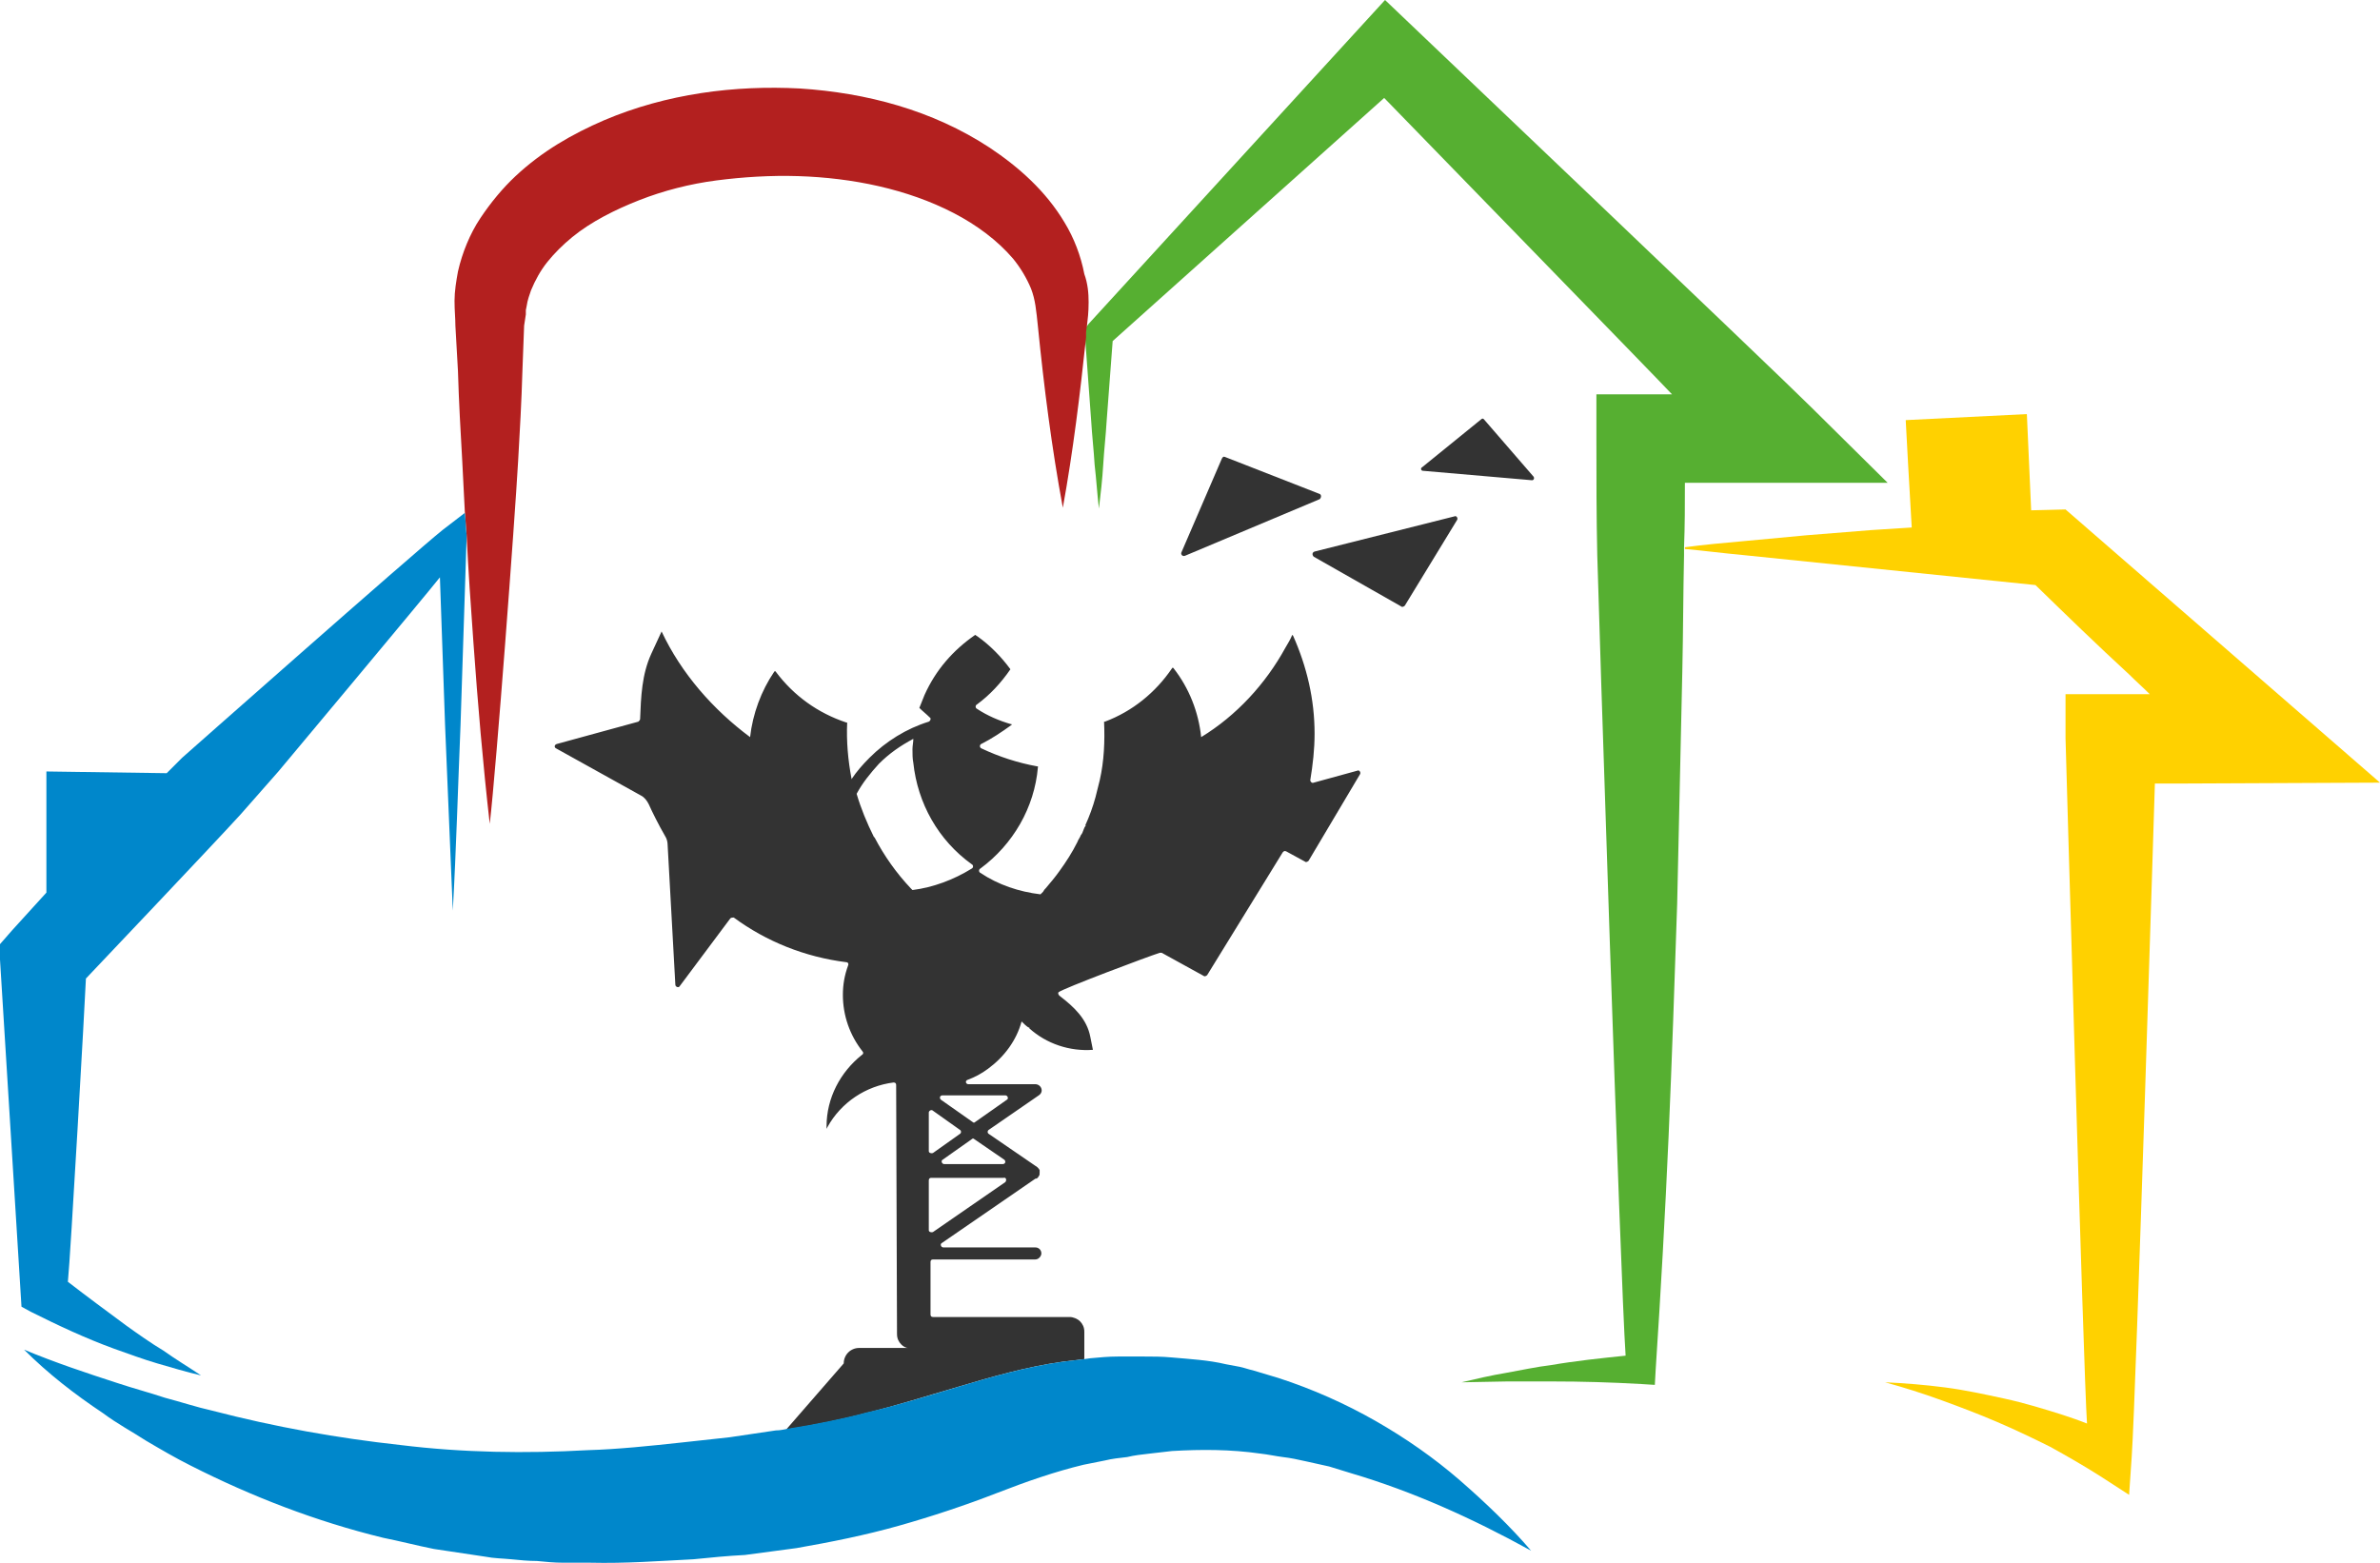 <?xml version="1.0" encoding="UTF-8"?>
<svg id="uuid-00e284b4-854f-4426-a315-edbd4957f44e" data-name="Ebene 1" xmlns="http://www.w3.org/2000/svg" viewBox="0 0 277 181.92">
  <defs>
    <style>
      .uuid-57b24a54-bc6b-45c7-964d-b72088f7bf74 {
        fill: #ffd100;
      }

      .uuid-57b24a54-bc6b-45c7-964d-b72088f7bf74, .uuid-d434648b-70dd-4197-a0e7-358c87b14d34, .uuid-dc03e768-a554-4cad-93a0-461d6174b8f0, .uuid-5a133aae-1012-4221-87c3-4dc6a917b831, .uuid-34390dcb-c2c3-4211-b95d-76fcf2e56789 {
        stroke-width: 0px;
      }

      .uuid-d434648b-70dd-4197-a0e7-358c87b14d34 {
        fill: #b3201f;
      }

      .uuid-dc03e768-a554-4cad-93a0-461d6174b8f0 {
        fill: #333;
      }

      .uuid-5a133aae-1012-4221-87c3-4dc6a917b831 {
        fill: #56af31;
      }

      .uuid-34390dcb-c2c3-4211-b95d-76fcf2e56789 {
        fill: #0087cb;
      }
    </style>
  </defs>
  <path class="uuid-57b24a54-bc6b-45c7-964d-b72088f7bf74" d="m277,91.1l-22.5.1h-3.7s-2.2,71.4-2.7,78.4l-.3,4.4-3.4-2.2c-1.9-1.2-3.8-2.3-5.8-3.4-2-1-4.1-2-6.2-2.9s-4.2-1.7-6.4-2.5-4.4-1.5-6.6-2.1c2.3.1,4.7.3,7,.6s4.6.8,6.9,1.3c2.3.5,4.6,1.2,6.8,1.9.9.3,1.8.6,2.8,1-.4-5.7-2.5-79.8-2.5-79.8v-5.1h9.8c-.8-.8-1.6-1.5-2.4-2.3-3.7-3.4-7.3-6.9-10.9-10.4l-34.1-3.5c-2.2-.2-4.5-.5-6.7-.7v-.2c2.2-.3,4.5-.5,6.7-.7l7.5-.7c2.5-.2,5-.4,7.5-.6l4.7-.3c-.2-3.1-.7-12.5-.7-12.5l14.1-.7s.4,8.8.5,11.2l4-.1,36.6,31.8h0Z"/>
  <path class="uuid-5a133aae-1012-4221-87c3-4dc6a917b831" d="m219.7,56.2h-23.6c0,2.5,0,5-.1,7.5v.9c-.1,4.5-.1,9-.2,13.5-.2,9-.4,18-.6,27.1-.3,9-.6,18-1,27.1-.4,9-.9,18-1.5,27.1l-.1,1.8-1.6-.1c-3.5-.2-6.9-.3-10.4-.3h-5.2l-5.3.1c1.7-.4,3.4-.8,5.2-1.1,1.7-.3,3.5-.7,5.2-.9,2.9-.5,5.8-.8,8.7-1.1-.6-8.5-3.2-88.7-3.3-93.2s-.1-9-.1-13.5v-5.2h8.8c-.8-.9-30.7-31.6-33.5-34.5l-31.6,28.3-.7,9.3c-.1,1.7-.3,3.4-.4,5.1-.1,1.7-.3,3.4-.5,5.1-.2-1.7-.3-3.4-.5-5.1-.1-1.7-.3-3.4-.4-5.1l-.7-9.6c0-.4.1-.9.1-1.3l.3-.4L161.2,0s45.8,43.6,49.6,47.4l8.9,8.8h0Z"/>
  <path class="uuid-d434648b-70dd-4197-a0e7-358c87b14d34" d="m126.7,35.2c0,1.2-.1,1.9-.2,2.8h0c-.1.4-.1.9-.1,1.3-.7,6.6-1.5,13.2-2.7,19.8-1.3-7-2.2-14.1-2.9-21.1-.2-1.9-.3-3.1-.8-4.4-.5-1.2-1.2-2.4-2.1-3.5-1.8-2.1-4.2-3.9-6.9-5.3-5.4-2.8-11.8-4.1-18.1-4.3-3.2-.1-6.4.1-9.5.5s-6.2,1.2-9,2.3c-2.8,1.1-5.6,2.5-7.8,4.3-1.1.9-2.1,1.9-2.9,2.9-.8,1-1.4,2.1-1.9,3.3-.2.6-.4,1.1-.5,1.8l-.1.5v.5l-.2,1.3-.2,5.3c-.1,3.5-.3,7-.5,10.5-.4,7-2.5,35.2-3.3,42.2-.8-7-1.4-14.1-1.9-21.1-.3-4.2-.6-8.4-.8-12.6-.1-.9-.1-1.7-.2-2.6-.1-2-.2-3.9-.3-5.9-.2-3.5-.4-7-.5-10.5l-.3-5.3c0-.9-.1-1.7-.1-2.9,0-1.1.2-2.3.4-3.4.5-2.2,1.4-4.4,2.6-6.2s2.6-3.5,4.1-4.9c3.1-2.9,6.6-4.9,10.3-6.5,7.3-3.1,15.2-4.1,22.8-3.7,7.7.5,15.4,2.5,22.1,6.9,3.3,2.2,6.5,5,8.7,8.7,1.1,1.8,1.9,3.9,2.3,6,.4,1.1.5,2.2.5,3.3h0Z"/>
  <path class="uuid-34390dcb-c2c3-4211-b95d-76fcf2e56789" d="m54.3,62.2v.6l-.7,21.6c-.3,7.2-.5,14.4-.9,21.6-.3-7.2-.6-14.4-.9-21.6l-.6-17.2c-1.9,2.4-18.8,22.6-18.8,22.6l-4.4,5c-3,3.3-18,19.1-18,19.1-.1,2.5-1.8,32.5-2.1,35.3,2.2,1.7,4.5,3.4,6.8,5.1,1.4,1,2.8,2,4.3,2.9,1.4,1,2.9,1.9,4.4,2.9-1.7-.4-3.4-.9-5.1-1.4s-3.3-1.1-5-1.7c-3.3-1.2-6.5-2.7-9.7-4.3l-1.1-.6S.2,115,0,111.7v-1.8s1.4-1.6,1.4-1.6l4-4.4v-14.1l14,.2c.6-.6,1.2-1.2,1.8-1.8,0,0,26.8-23.7,30.3-26.5l2.6-2c.1.8.1,1.7.2,2.5h0Z"/>
  <path class="uuid-dc03e768-a554-4cad-93a0-461d6174b8f0" d="m111.6,161.4c3.7-1.1,7.8-2.3,12.1-2.9l2.5-.3v-3.2c0-.5-.2-.9-.5-1.2s-.8-.5-1.2-.5h-15.9c-.2,0-.3-.1-.3-.3v-6.1c0-.2.1-.3.3-.3h11.9c.4,0,.7-.4.7-.7,0-.4-.3-.7-.7-.7h-10.7c-.3,0-.4-.4-.2-.5l10.9-7.5c.2,0,.3-.1.4-.3.1-.1.1-.2.1-.4v-.3c-.1-.2-.3-.4-.5-.5l-5.4-3.7c-.2-.1-.2-.4,0-.5l5.8-4c.3-.2.4-.5.3-.8s-.4-.5-.7-.5h-7.8c-.3,0-.4-.4-.1-.5.8-.3,1.6-.7,2.4-1.3,1.9-1.4,3.3-3.3,3.9-5.5.3.3.5.5.8.7h.1v.1c2,1.8,4.7,2.7,7.4,2.5l-.3-1.5c-.4-2.1-1.9-3.5-3.6-4.8-.1-.1-.2-.3-.1-.4.4-.4,10.5-4.2,11.8-4.6h.2l4.9,2.7c.1.1.3,0,.4-.1,0,0,8-13,8.8-14.3.1-.1.2-.2.4-.1l2.2,1.2c.1.1.3,0,.4-.1l6-10.1c.1-.2-.1-.5-.3-.4l-5.1,1.4c-.2.1-.4-.1-.4-.3.3-1.8.5-3.6.5-5.4,0-4-.9-7.8-2.5-11.4l-.1-.1c-.2.5-.5,1-.8,1.5h0c-2.3,4.2-5.7,7.9-9.8,10.4-.3-2.9-1.4-5.7-3.2-8l-.1-.1-.1.1c-1.9,2.8-4.6,5-7.8,6.2h-.1c.1,2.3,0,4.6-.5,6.8l-.5,2c-.3,1.1-.7,2.2-1.2,3.3h.1c-.3.2-.3.8-.6,1.1h.1-.1c-.1.3-.3.5-.4.8h.1-.1c-.6,1.2-1.3,2.3-2.1,3.4h.1-.1c-.5.7-1,1.3-1.6,2-.1.1-.2.2-.3.4l-.1.1-.2.2c-2.5-.3-4.9-1.1-7-2.5-.2-.1-.2-.4,0-.5,3.8-2.8,6.3-7.1,6.7-11.8v-.1h-.1c-2.2-.4-4.4-1.1-6.5-2.1-.2-.1-.2-.4,0-.5,1.2-.6,2.4-1.4,3.5-2.2l.1-.1h-.1c-1.4-.4-2.8-1-4-1.8-.2-.1-.2-.4,0-.5,1.5-1.1,2.8-2.5,3.9-4.1h0c-1.1-1.5-2.4-2.8-3.8-3.8l-.3-.2h0c-2.6,1.8-4.6,4.1-5.9,7-.2.5-.4,1-.6,1.5h0c.4.4.8.7,1.2,1.1.2.1.1.4-.1.5-2.6.8-5,2.3-6.9,4.2-.8.8-1.5,1.6-2.1,2.5v-.1c-.4-2.1-.6-4.3-.5-6.5h-.1c-3.3-1.1-6.1-3.1-8.2-5.9l-.1-.1-.1.1c-1.5,2.2-2.5,4.9-2.8,7.6-4.3-3.2-8-7.4-10.3-12.3l-1.2,2.6c-1.1,2.4-1.2,5-1.3,7.6,0,.1-.1.2-.2.3l-9.5,2.6c-.3.1-.3.4-.1.5l9.9,5.5c.4.2.7.6.9,1,.4.9,1.2,2.5,1.9,3.7.2.3.3.7.3,1l.9,16.3c0,.3.4.4.5.2l5.9-7.9c.1-.1.3-.1.4-.1,3.8,2.8,8.3,4.6,13.1,5.2.2,0,.3.2.2.4-.4,1.1-.6,2.2-.6,3.4,0,2.4.8,4.7,2.3,6.6.1.1.1.3-.1.4-2.5,2-4.1,5-4.1,8.3v.3l.1-.2c1.6-2.9,4.5-4.8,7.7-5.2.2,0,.3.1.3.3l.1,29c0,.5.2.9.5,1.2.2.2.5.4.8.4h-5.7c-1,0-1.8.8-1.8,1.8l-6.7,7.7c3.1-.5,6.2-1.1,9.2-1.9,3.7-.9,7.1-2,10.9-3.1h0Zm-3.5-31.9c0-.2.3-.4.5-.2l3.1,2.2c.2.1.2.4,0,.5l-3.1,2.2c-.2.1-.5,0-.5-.2v-4.5h0Zm8.9,8.1l-8.4,5.8c-.2.1-.5,0-.5-.2v-5.8c0-.2.1-.3.3-.3h8.4c.3-.1.4.3.2.5h0Zm-.1-2.6c.2.2.1.5-.2.5h-6.8c-.3,0-.4-.4-.2-.5l3.4-2.4c.1-.1.2-.1.3,0l3.5,2.4h0Zm.1-7.5c.3,0,.4.4.2.5l-3.7,2.6c-.1.1-.2.1-.3,0l-3.7-2.6c-.2-.2-.1-.5.2-.5h7.3Zm-15.2-30h0l-.1-.1h-.1.1c-.8-1.6-1.5-3.3-2-5,.7-1.3,1.6-2.4,2.6-3.5,1.2-1.2,2.5-2.1,4-2.9,0,.4-.1.8-.1,1.2,0,.6,0,1.1.1,1.6.5,4.7,2.9,9,6.8,11.8.2.1.2.4,0,.5-2.1,1.3-4.5,2.2-6.9,2.5l-.2-.2c-1.7-1.8-3.1-3.8-4.2-5.9h0Z"/>
  <path class="uuid-dc03e768-a554-4cad-93a0-461d6174b8f0" d="m153.6,57.5l-11-4.3c-.2-.1-.3,0-.4.2l-4.7,10.9c-.1.2.1.5.4.4l15.7-6.6c.2-.2.2-.5,0-.6h0Z"/>
  <path class="uuid-dc03e768-a554-4cad-93a0-461d6174b8f0" d="m152.9,64.8l10.2,5.8c.1.1.3,0,.4-.1l6.1-10c.1-.2-.1-.5-.3-.4l-16.3,4.1c-.3.1-.3.4-.1.6h0Z"/>
  <path class="uuid-dc03e768-a554-4cad-93a0-461d6174b8f0" d="m178.3,55.9c.2,0,.3-.2.2-.4l-5.8-6.7c-.1-.1-.2-.1-.3,0l-6.9,5.6c-.2.1-.1.4.1.4l12.7,1.1h0Z"/>
  <path class="uuid-34390dcb-c2c3-4211-b95d-76fcf2e56789" d="m169.9,172.3c-3-2.6-6.3-4.9-9.8-6.9s-7.3-3.7-11.3-5c-1-.3-2-.6-3-.9-.5-.1-1-.3-1.5-.4l-1.6-.3c-2.1-.5-4.2-.6-6.4-.8-1.1-.1-2.1-.1-3.1-.1h-3.1c-1.1,0-2.1.1-3.2.2l-.7.1-2.5.3c-4.3.6-8.4,1.8-12.1,2.9-3.7,1.1-7.2,2.2-10.7,3-3,.8-6.1,1.4-9.2,1.9-.5.1-.9.2-1.4.2l-5.4.8c-1.8.2-3.7.4-5.5.6-3.7.4-7.5.8-11,.9-7.2.4-14.5.3-21.8-.6-7.3-.8-14.6-2.1-21.9-4-1.8-.4-3.6-1-5.5-1.5-1.8-.6-3.7-1.1-5.5-1.7-3.7-1.2-7.3-2.4-10.9-3.9,2.8,2.8,5.9,5.2,9.2,7.4,1.6,1.2,3.3,2.1,5,3.2,1.7,1,3.4,2,5.2,2.9,7.1,3.6,14.6,6.5,22.4,8.4,2,.4,3.9.9,5.9,1.3,2,.3,4,.6,6,.9,1,.2,2,.2,3,.3s2,.2,3,.2c1,.1,2,.2,3.1.2h3.1c4.1.1,8-.2,12-.4,2-.2,4-.4,6-.5l6-.8c4-.7,8-1.5,11.9-2.6s7.8-2.4,11.4-3.8c3.6-1.4,6.8-2.5,10.1-3.3l2.5-.5c.8-.2,1.7-.3,2.6-.4.8-.2,1.7-.3,2.6-.4.9-.1,1.8-.2,2.6-.3,3.4-.2,6.8-.2,10.3.3.9.1,1.8.3,2.6.4.9.1,1.8.3,2.7.5s1.8.4,2.7.6l2.6.8c7.1,2.1,14,5.2,20.9,9-2.4-2.8-5.2-5.5-8.3-8.2h0Z"/>
</svg>